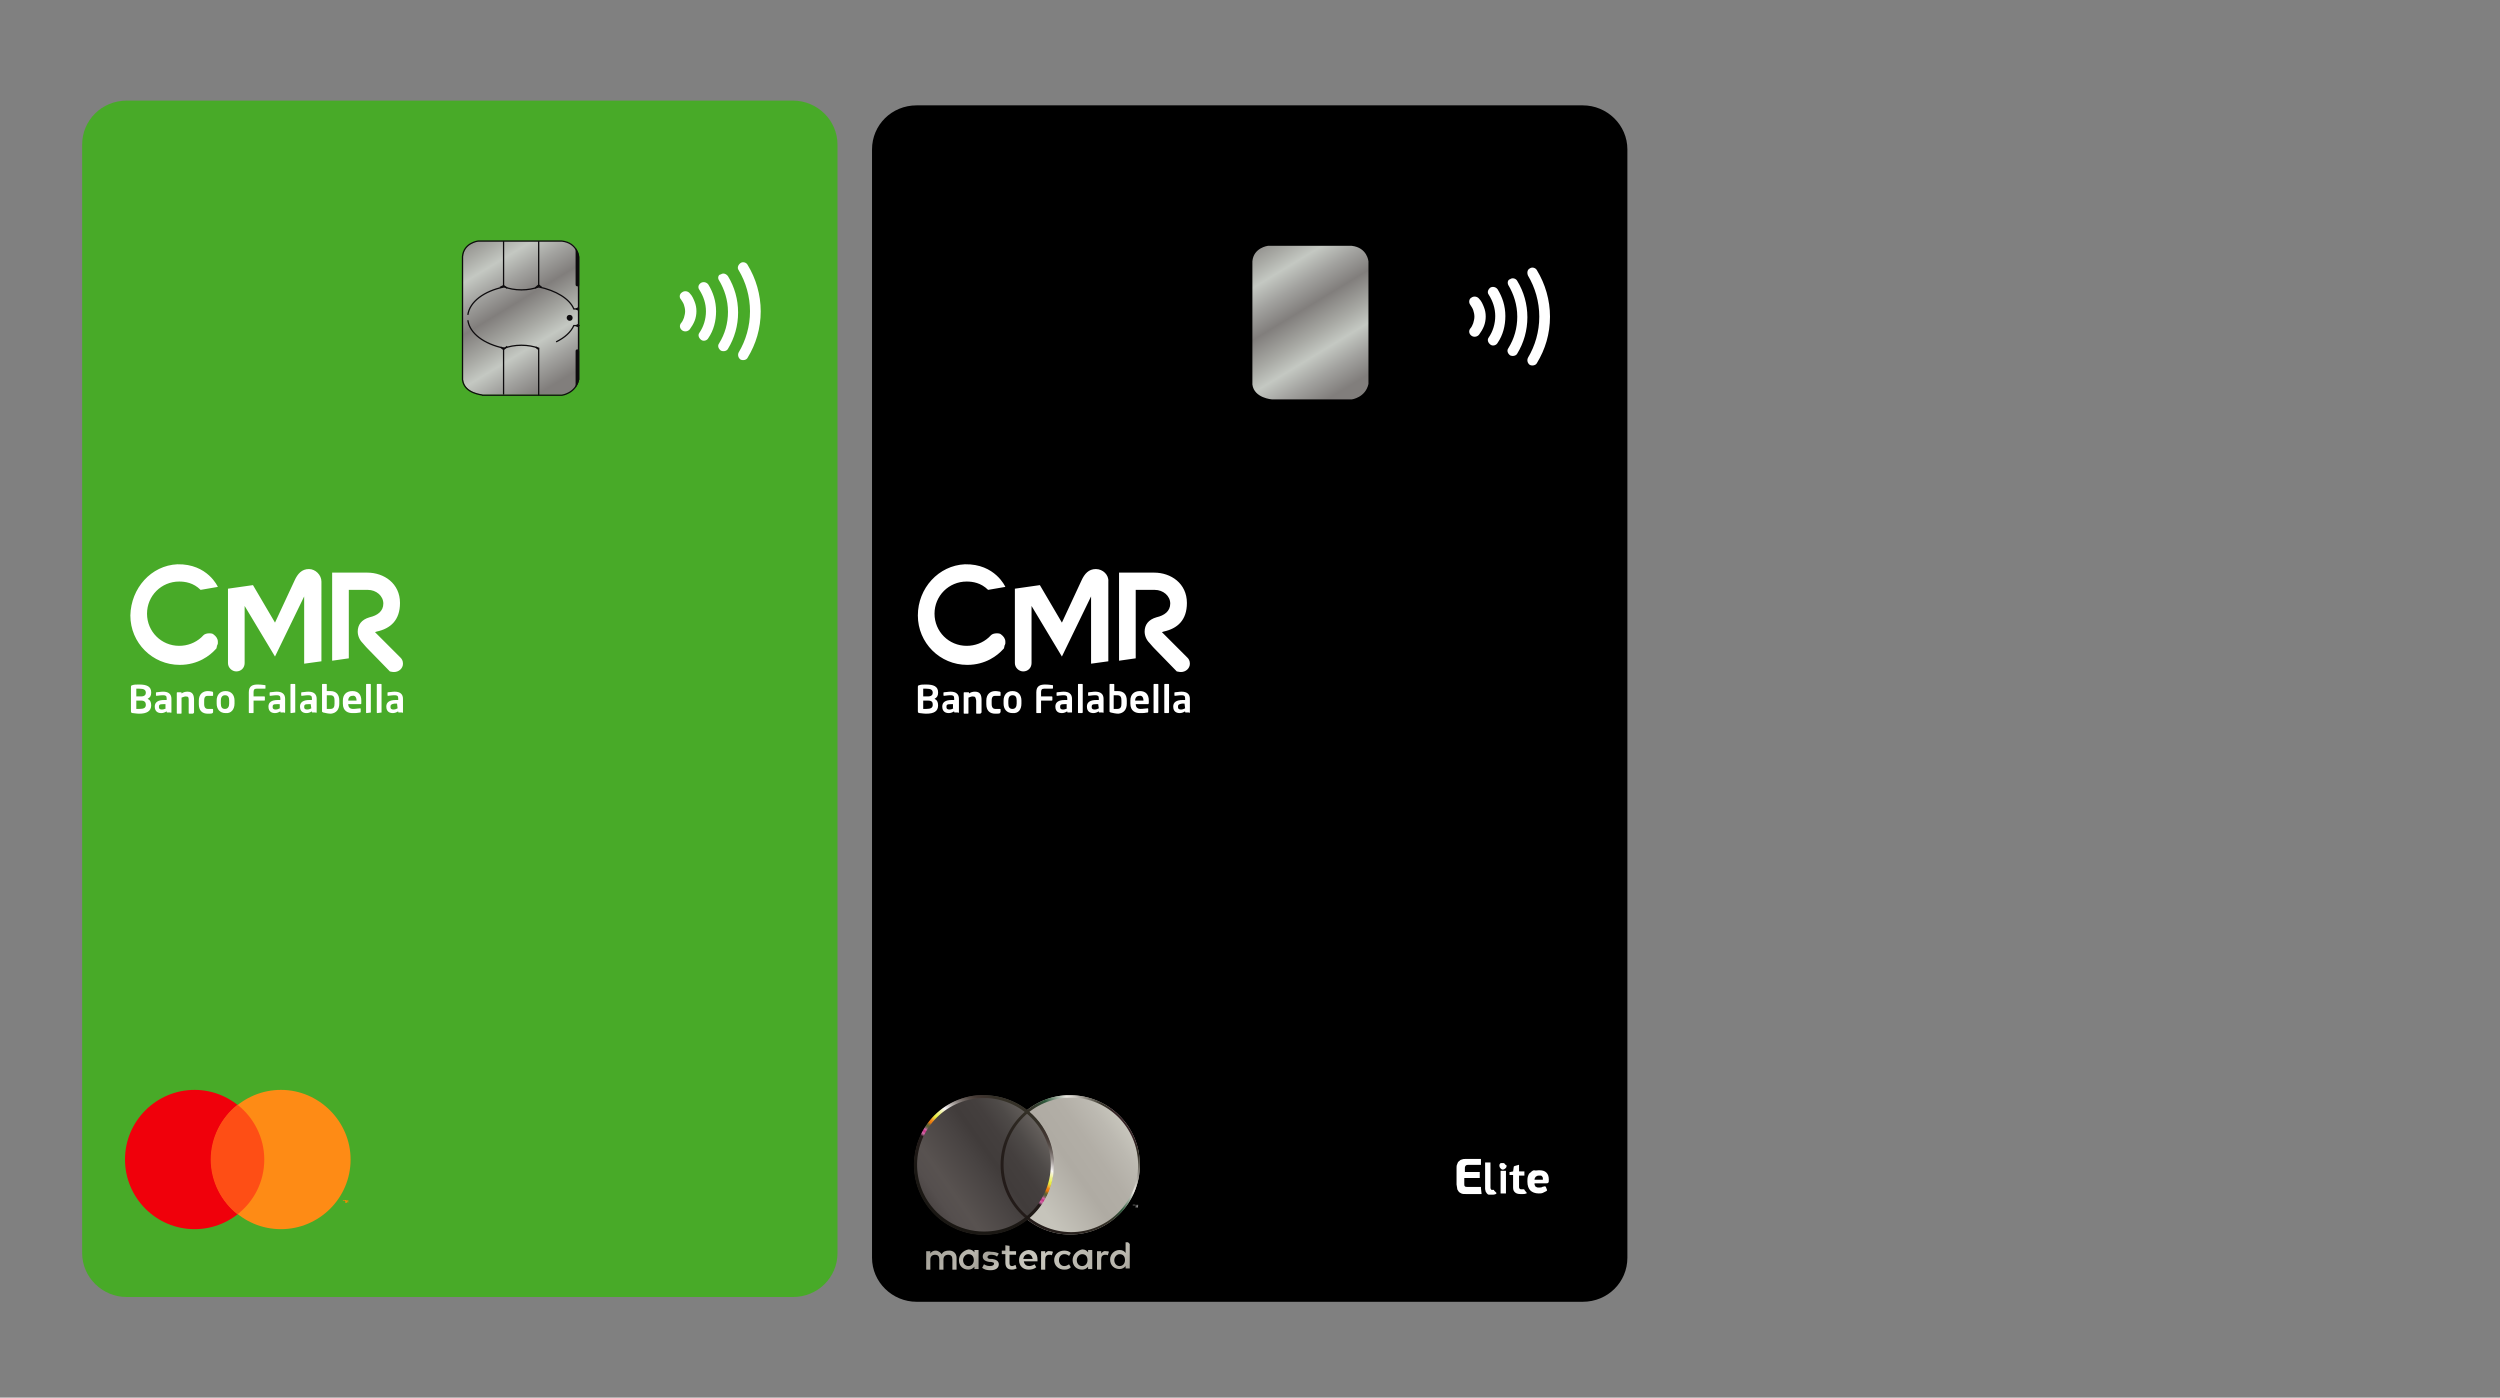 <?xml version="1.0" encoding="utf-8"?>
<!-- Generator: Adobe Illustrator 25.4.1, SVG Export Plug-In . SVG Version: 6.00 Build 0)  -->
<svg version="1.1" id="Capa_1" xmlns="http://www.w3.org/2000/svg" xmlns:xlink="http://www.w3.org/1999/xlink" x="0px" y="0px"
	 viewBox="0 0 420 234.8" style="enable-background:new 0 0 420 234.8;" xml:space="preserve">
<rect x="0" y="0" width="420" height="234.8" fill="#808080" stroke="none"/>
<style type="text/css">
	.st0{fill:#48AA28;}
	
		.st1{clip-path:url(#SVGID_00000018941301372391123130000013892345572233137816_);fill:url(#SVGID_00000096018842674433819820000007324594075555389598_);}
	.st2{fill:none;stroke:#0D0B0D;stroke-width:0.216;stroke-miterlimit:3.864;}
	.st3{fill:#0D0B0D;}
	.st4{fill:none;stroke:#0D0B0D;stroke-width:0.216;stroke-linecap:round;stroke-miterlimit:3.864;}
	.st5{fill:none;stroke:#0D0B0D;stroke-width:0.241;stroke-miterlimit:3.864;}
	.st6{fill:#FF8900;}
	.st7{fill:#F0000B;}
	.st8{fill:#FE8B15;}
	.st9{fill:#FE4E15;}
	.st10{fill:#FFFFFF;}
	
		.st11{clip-path:url(#SVGID_00000056424241589362597030000017023162713978374824_);fill:url(#SVGID_00000183941370604348058440000000590907265923106201_);}
	
		.st12{clip-path:url(#SVGID_00000004522211342572050340000013269828181818377896_);fill:url(#SVGID_00000175284366344954054510000014913307657976188094_);}
	
		.st13{clip-path:url(#SVGID_00000012455048203951911190000016167201174034855102_);fill:url(#SVGID_00000008121483249910923120000011636604528050599813_);}
	.st14{clip-path:url(#SVGID_00000054226120922074063270000004766354275939286179_);}
	.st15{clip-path:url(#SVGID_00000014604410730752965450000006901536461486815633_);}
	.st16{fill:#999999;}
	
		.st17{clip-path:url(#SVGID_00000012453397116080779350000009070601364990624694_);fill:url(#SVGID_00000182491374317362496570000010360922781654203313_);}
	
		.st18{clip-path:url(#SVGID_00000139276268710916011780000010681775327164261270_);fill:url(#SVGID_00000098183540766026050970000003503459134877825212_);}
	
		.st19{clip-path:url(#SVGID_00000145746716652627141680000004758719171221493386_);fill:url(#SVGID_00000165957545609049057630000001912553639555356862_);}
</style>
<g>
	<path class="st0" d="M21.3,217.9c-4.1,0-7.5-3.3-7.5-7.4V24.3c0-4.1,3.3-7.4,7.5-7.4h111.9c4.1,0,7.5,3.3,7.5,7.4v186.2
		c0,4.1-3.3,7.4-7.5,7.4H21.3z"/>
	<g>
		<g>
			<defs>
				<path id="SVGID_1_" d="M77.8,43.1v20.7c0.3,2.3,3.3,2.5,3.3,2.5h13.4c0,0,2.3-0.3,2.8-2.6V43.1c0,0-0.2-2.3-2.8-2.6H80.4
					C80.4,40.5,77.9,40.8,77.8,43.1"/>
			</defs>
			<clipPath id="SVGID_00000163072370029226339600000001306549551986051251_">
				<use xlink:href="#SVGID_1_"  style="overflow:visible;"/>
			</clipPath>
			
				<linearGradient id="SVGID_00000096757770069520627270000018307142416616400541_" gradientUnits="userSpaceOnUse" x1="-1287.526" y1="-1819.306" x2="-1287.201" y2="-1819.306" gradientTransform="matrix(-47.442 -78.956 -78.956 47.442 -204632.406 -15281.033)">
				<stop  offset="0" style="stop-color:#817E7C"/>
				<stop  offset="0.128" style="stop-color:#A2A29F"/>
				<stop  offset="0.247" style="stop-color:#C4C8C2"/>
				<stop  offset="0.349" style="stop-color:#A8A9A4"/>
				<stop  offset="0.5" style="stop-color:#817E7C"/>
				<stop  offset="0.63" style="stop-color:#A2A29F"/>
				<stop  offset="0.75" style="stop-color:#C4C8C2"/>
				<stop  offset="0.851" style="stop-color:#A8A9A4"/>
				<stop  offset="1" style="stop-color:#817E7C"/>
			</linearGradient>
			
				<polygon style="clip-path:url(#SVGID_00000163072370029226339600000001306549551986051251_);fill:url(#SVGID_00000096757770069520627270000018307142416616400541_);" points="
				108.7,59.5 92.1,31.9 66.3,47.4 82.9,75 			"/>
		</g>
	</g>
	<path class="st2" d="M77.7,63.8V43.1c0.2-2.3,2.6-2.6,2.6-2.6h14.1c2.6,0.3,2.8,2.6,2.8,2.6v20.7c-0.5,2.3-2.8,2.6-2.8,2.6H81.1
		C81.1,66.3,78,66.2,77.7,63.8z"/>
	<path class="st3" d="M97.3,47.9V43c0-0.1-0.1-0.7-0.6-1.4v6.2c0,0.2,0.1,0.3,0.3,0.3C97.2,48.2,97.3,48.1,97.3,47.9"/>
	<path class="st3" d="M97.3,63.8V59c0-0.2-0.1-0.3-0.3-0.3c-0.2,0-0.3,0.1-0.3,0.3v6.1C97,64.7,97.2,64.3,97.3,63.8"/>
	<line class="st2" x1="84.6" y1="48.2" x2="84.6" y2="40.5"/>
	<line class="st2" x1="90.5" y1="40.5" x2="90.5" y2="48.2"/>
	<line class="st2" x1="84.6" y1="66.3" x2="84.6" y2="58.4"/>
	<path class="st3" d="M95.7,53.9c0.3,0,0.5-0.2,0.5-0.5s-0.2-0.5-0.5-0.5s-0.5,0.2-0.5,0.5C95.2,53.6,95.4,53.9,95.7,53.9"/>
	<path class="st2" d="M78.6,52.9c0.3-2.2,2.7-4,6.1-4.7c0.8,0.3,1.8,0.5,2.9,0.5s2.1-0.2,2.9-0.5c2.9,0.6,5.2,2,5.9,3.7h0.9"/>
	<path class="st4" d="M93.5,57.4c1.4-0.7,2.4-1.6,2.9-2.7h0.9"/>
	<path class="st2" d="M78.6,53.8c0.3,2.2,2.7,4,6.1,4.7c0.8-0.3,1.8-0.5,2.9-0.5s2.1,0.2,2.9,0.5v7.9"/>
	<line class="st5" x1="90.5" y1="58.7" x2="90" y2="58.3"/>
	<line class="st5" x1="85.2" y1="48.4" x2="84.6" y2="48"/>
	<line class="st5" x1="85.2" y1="58.2" x2="84.6" y2="58.7"/>
	<line class="st5" x1="84" y1="48.3" x2="84.6" y2="48"/>
	<line class="st5" x1="84.1" y1="58.3" x2="84.6" y2="58.7"/>
	<line class="st5" x1="91" y1="48.3" x2="90.5" y2="47.9"/>
	<line class="st5" x1="89.9" y1="48.4" x2="90.5" y2="47.9"/>
	<line class="st2" x1="97.2" y1="43.1" x2="97.2" y2="63.8"/>
	<line class="st2" x1="96.8" y1="51.9" x2="97.2" y2="52.1"/>
	<line class="st2" x1="96.8" y1="54.7" x2="97.2" y2="54.9"/>
	<line class="st2" x1="96.8" y1="51.9" x2="97.2" y2="51.7"/>
	<line class="st2" x1="96.8" y1="54.7" x2="97.2" y2="54.5"/>
	<path class="st6" d="M57.8,202.1v-0.4H58v-0.1h-0.4v0.1h0.2V202.1L57.8,202.1z M58.5,202.1v-0.5h-0.1l-0.1,0.3l-0.1-0.3H58v0.5h0.1
		v-0.3l0.1,0.3h0.1l0.1-0.3L58.5,202.1L58.5,202.1z"/>
	<path class="st7" d="M44.4,194.8c0,6.5-5.3,11.7-11.7,11.7c-6.5,0-11.7-5.3-11.7-11.7c0-6.5,5.3-11.7,11.7-11.7
		S44.4,188.4,44.4,194.8"/>
	<path class="st8" d="M58.9,194.8c0,6.5-5.3,11.7-11.7,11.7c-6.5,0-11.7-5.3-11.7-11.7c0-6.5,5.3-11.7,11.7-11.7
		S58.9,188.4,58.9,194.8"/>
	<path class="st9" d="M44.4,194.8c0-3.7-1.8-7.1-4.5-9.2c-2.7,2.1-4.5,5.5-4.5,9.2s1.8,7.1,4.5,9.2
		C42.6,201.9,44.4,198.6,44.4,194.8"/>
	<path class="st10" d="M114.4,50.3c0.2,0.3,0.4,0.6,0.5,0.9c0.1,0.3,0.2,0.7,0.2,1.1c0,0.4-0.1,0.7-0.2,1.1
		c-0.1,0.3-0.3,0.7-0.5,0.9c-0.3,0.4-0.2,0.9,0.2,1.2c0.4,0.3,1,0.2,1.3-0.2s0.6-0.9,0.8-1.4c0.2-0.5,0.3-1.1,0.3-1.6
		c0-0.6-0.1-1.1-0.3-1.6c-0.2-0.5-0.4-1-0.8-1.4c-0.3-0.4-0.9-0.5-1.3-0.2C114.1,49.4,114.1,50,114.4,50.3"/>
	<path class="st10" d="M117.5,48.7c0.7,1.1,1.1,2.3,1.1,3.6s-0.4,2.6-1.1,3.6c-0.3,0.4-0.1,0.9,0.3,1.2s1,0.1,1.2-0.3
		c0.9-1.3,1.3-2.9,1.3-4.5c0-1.7-0.5-3.2-1.3-4.5c-0.3-0.4-0.8-0.5-1.2-0.3C117.3,47.8,117.2,48.3,117.5,48.7"/>
	<path class="st10" d="M120.8,47.1c0.9,1.5,1.5,3.3,1.5,5.3c0,1.9-0.5,3.7-1.5,5.3c-0.3,0.4-0.1,0.9,0.3,1.2c0.4,0.2,1,0.1,1.2-0.3
		c1.1-1.8,1.7-3.9,1.7-6.1c0-2.2-0.6-4.3-1.7-6.1c-0.3-0.4-0.8-0.6-1.2-0.3C120.7,46.1,120.5,46.7,120.8,47.1"/>
	<path class="st10" d="M124.1,45.4c1.2,2,1.9,4.4,1.9,6.9s-0.7,4.9-1.9,6.9c-0.2,0.4-0.1,0.9,0.3,1.2c0.4,0.2,1,0.1,1.2-0.3
		c1.4-2.3,2.2-4.9,2.2-7.8c0-2.8-0.8-5.5-2.2-7.8c-0.2-0.4-0.8-0.6-1.2-0.3C124,44.5,123.8,45,124.1,45.4"/>
	<path class="st10" d="M66.2,112.9c0.8,0,1.5-0.6,1.5-1.4c0-0.5-0.2-0.8-0.4-1l0.1-0.1l-0.1,0.1l-4.3-4.3l0.3-0.1
		c2.3-0.5,3.9-1.9,3.9-4.8c0-3.3-2.7-5.1-5.5-5.1h-5.9V111l2.8-0.4V99.1h3.2c1.4,0,2.6,1,2.6,2.3s-1,2-2.3,2.3c-1.4,0.4-2,1.3-2,2.4
		c0,0.7,0.3,1.4,0.8,1.9c0.5,0.6,0.8,0.9,0.8,0.9l3.8,3.9C65.6,112.8,65.8,112.9,66.2,112.9 M37.9,111.4L37.9,111.4 M51.9,95.6
		c-1.2,0-1.9,0.8-2.4,1.9l-3.3,7.1l-3.7-6.3l-4.2,0.6v12.5c0,0.8,0.7,1.4,1.4,1.4c0.8,0,1.4-0.6,1.4-1.4v-9.6l5.1,8.5l4.9-10.1v11.3
		l2.9-0.4V97.7C54,96.6,53,95.6,51.9,95.6 M21.9,103.4c0,4.6,3.7,8.3,8.3,8.3c3.1,0,5.1-1.6,6-2.6l0.1-0.1c0,0,0.1-0.1,0.1-0.2v-0.1
		l0,0l0,0h0.1l-0.1-0.1c0.1-0.2,0.2-0.4,0.2-0.5v-0.2v-0.1c0-0.5-0.3-0.9-0.7-1.2c-0.2-0.2-0.5-0.2-0.8-0.2s-0.7,0.1-0.9,0.3l0,0
		l-0.1,0.1c-0.1,0.1-0.3,0.3-0.3,0.3c-1,0.9-2.3,1.4-3.7,1.4c-3,0-5.4-2.4-5.4-5.4s2.4-5.4,5.4-5.4c1,0,2.4,0.2,3.6,1.4l2.9-0.5
		c0,0-1.7-3.9-6.8-3.8C25.4,95,22,98.8,21.9,103.4 M36.6,108.7L36.6,108.7L36.6,108.7z"/>
	<path class="st10" d="M32.6,119.7v-2.1c0-0.8-0.2-1.4-1.1-1.4c-0.4,0-0.7,0.1-1,0.3v-0.1c0-0.1-0.1-0.1-0.1-0.1h-0.6
		c-0.1,0-0.1,0.1-0.1,0.1v3.4c0,0.1,0.1,0.1,0.1,0.1h0.6c0.1,0,0.1-0.1,0.1-0.1v-2.6c0.3-0.1,0.5-0.2,0.7-0.2c0.5,0,0.5,0.2,0.5,0.7
		v2.1c0,0.1,0.1,0.1,0.1,0.1h0.6C32.6,119.8,32.6,119.7,32.6,119.7 M27.9,119c-0.2,0.1-0.4,0.2-0.7,0.2c-0.3,0-0.5-0.1-0.5-0.4l0,0
		c0-0.4,0.1-0.5,0.7-0.5h0.4v0.7H27.9z M28.8,119.7v-2.3c0-0.8-0.5-1.2-1.4-1.2c-0.4,0-0.8,0.1-1.1,0.1c-0.1,0-0.1,0.1-0.1,0.1v0.4
		c0,0.1,0.1,0.1,0.1,0.1l0,0c0.2,0,0.6-0.1,1.1-0.1c0.4,0,0.6,0.1,0.6,0.5v0.3h-0.4c-1.1,0-1.6,0.4-1.6,1.1l0,0
		c0,0.9,0.6,1.1,1.1,1.1c0.3,0,0.6-0.1,0.9-0.3v0.1c0,0.1,0.1,0.1,0.1,0.1h0.5C28.7,119.8,28.8,119.7,28.8,119.7 M24.5,118.4
		c0,0.5-0.3,0.7-1.1,0.7c-0.1,0-0.4,0-0.5,0v-1.4h0.8C24.3,117.7,24.5,118,24.5,118.4L24.5,118.4z M24.5,116.4
		c0,0.3-0.2,0.6-0.8,0.6h-0.8v-1.3c0.1,0,0.3,0,0.5,0C24.2,115.7,24.5,115.9,24.5,116.4L24.5,116.4z M25.4,118.5L25.4,118.5
		c0-0.6-0.2-0.9-0.6-1.1c0.4-0.2,0.6-0.5,0.6-1v-0.1c0-1-0.8-1.3-2-1.3c-0.5,0-0.9,0-1.1,0.1c-0.2,0-0.3,0.1-0.3,0.3v4.1
		c0,0.2,0.1,0.3,0.3,0.3c0.2,0,0.6,0.1,1.1,0.1C24.6,119.9,25.4,119.5,25.4,118.5"/>
	<path class="st10" d="M35.8,119.6v-0.4c0-0.1-0.1-0.1-0.1-0.1l0,0c-0.3,0-0.4,0-0.8,0c-0.3,0-0.6-0.2-0.6-0.8v-0.6
		c0-0.7,0.3-0.8,0.6-0.8c0.4,0,0.6,0,0.8,0l0,0c0.1,0,0.1,0,0.1-0.1v-0.4c0-0.1,0-0.1-0.1-0.2c-0.1,0-0.4-0.1-0.8-0.1
		c-0.8,0-1.5,0.5-1.5,1.6v0.6c0,1.1,0.6,1.6,1.5,1.6c0.4,0,0.7,0,0.8-0.1S35.8,119.7,35.8,119.6"/>
	<path class="st10" d="M38.5,118.2c0,0.5-0.2,0.9-0.7,0.9s-0.7-0.3-0.7-0.9v-0.5c0-0.5,0.2-0.9,0.7-0.9s0.7,0.3,0.7,0.9 M39.4,118.2
		v-0.5c0-0.9-0.5-1.6-1.5-1.6s-1.5,0.7-1.5,1.6v0.5c0,0.9,0.5,1.6,1.5,1.6C38.8,119.9,39.4,119.2,39.4,118.2"/>
	<path class="st10" d="M44.6,115.6v-0.4c0-0.1,0-0.1-0.1-0.1c-0.2,0-0.5-0.1-1.2-0.1c-0.8,0-1.5,0.2-1.5,1.3v3.4
		c0,0.1,0.1,0.1,0.1,0.1h0.6c0.1,0,0.1-0.1,0.1-0.1v-2h1.8c0.1,0,0.1-0.1,0.1-0.1v-0.5c0-0.1-0.1-0.1-0.1-0.1h-1.8v-0.7
		c0-0.4,0.1-0.6,0.5-0.6h1.3C44.6,115.7,44.6,115.7,44.6,115.6"/>
	<path class="st10" d="M66.8,119c-0.2,0.1-0.4,0.2-0.7,0.2c-0.3,0-0.5-0.1-0.5-0.4l0,0c0-0.4,0.1-0.5,0.7-0.6h0.4 M67.7,119.7v-2.3
		c0-0.8-0.5-1.2-1.4-1.2c-0.4,0-0.8,0.1-1.1,0.1c-0.1,0-0.1,0.1-0.1,0.1v0.4c0,0.1,0.1,0.1,0.1,0.1l0,0c0.2,0,0.6-0.1,1.1-0.1
		c0.4,0,0.6,0.1,0.6,0.5v0.3h-0.4c-1.1,0-1.6,0.4-1.6,1.1l0,0c0,0.9,0.6,1.1,1.1,1.1c0.3,0,0.6-0.1,0.9-0.3v0.1
		c0,0.1,0.1,0.1,0.1,0.1h0.5C67.6,119.8,67.7,119.7,67.7,119.7 M64.1,119.7V115c0-0.1-0.1-0.1-0.1-0.1h-0.6c-0.1,0-0.1,0.1-0.1,0.1
		v4.7c0,0.1,0.1,0.1,0.1,0.1L64.1,119.7C64,119.8,64.1,119.7,64.1,119.7 M62.3,119.7V115c0-0.1-0.1-0.1-0.1-0.1h-0.6
		c-0.1,0-0.1,0.1-0.1,0.1v4.7c0,0.1,0.1,0.1,0.1,0.1L62.3,119.7C62.3,119.8,62.3,119.7,62.3,119.7 M59.9,117.7h-1.4l0,0
		c0-0.5,0.3-0.8,0.7-0.8C59.6,116.8,59.9,117.1,59.9,117.7L59.9,117.7z M60.7,118.1v-0.4c0-1-0.5-1.6-1.5-1.6s-1.6,0.6-1.6,1.6v0.5
		c0,1.3,0.9,1.6,1.6,1.6c0.6,0,0.8,0,1.3-0.1c0.1,0,0.1-0.1,0.1-0.2v-0.4c0-0.1-0.1-0.1-0.1-0.1l0,0c-0.3,0-0.7,0.1-1.2,0.1
		c-0.6,0-0.8-0.4-0.8-0.8l0,0h2.1C60.7,118.3,60.7,118.2,60.7,118.1 M56.2,118.2c0,0.5-0.1,0.9-0.7,0.9c-0.2,0-0.5,0-0.6,0v-2.3
		c0.2,0,0.5,0,0.6,0c0.6,0,0.7,0.4,0.7,0.9V118.2z M57,118.2v-0.5c0-1-0.5-1.6-1.5-1.6c-0.2,0-0.4,0-0.6,0V115
		c0-0.1-0.1-0.1-0.1-0.1h-0.6c-0.1,0-0.1,0.1-0.1,0.1v4.5c0,0.1,0,0.1,0.2,0.2c0.4,0.1,0.9,0.2,1.3,0.2
		C56.5,119.8,57,119.2,57,118.2 M52.3,119c-0.2,0.1-0.4,0.2-0.7,0.2s-0.5-0.1-0.5-0.4l0,0c0-0.4,0.1-0.5,0.7-0.5h0.4L52.3,119z
		 M53.2,119.7v-2.3c0-0.8-0.5-1.2-1.4-1.2c-0.4,0-0.8,0.1-1.1,0.1c-0.1,0-0.1,0.1-0.1,0.1v0.4c0,0.1,0.1,0.1,0.1,0.1l0,0
		c0.2,0,0.6-0.1,1.1-0.1c0.4,0,0.6,0.1,0.6,0.5v0.3H52c-1.1,0-1.6,0.4-1.6,1.1l0,0c0,0.9,0.6,1.1,1.1,1.1c0.3,0,0.6-0.1,0.9-0.3v0.1
		c0,0.1,0.1,0.1,0.1,0.1H53C53.1,119.8,53.2,119.7,53.2,119.7 M49.6,119.7V115c0-0.1-0.1-0.1-0.1-0.1h-0.6c-0.1,0-0.1,0.1-0.1,0.1
		v4.7c0,0.1,0.1,0.1,0.1,0.1L49.6,119.7C49.5,119.8,49.6,119.7,49.6,119.7 M47,119c-0.2,0.1-0.4,0.2-0.7,0.2s-0.5-0.1-0.5-0.4l0,0
		c0-0.4,0.1-0.5,0.7-0.5H47V119z M47.9,119.7v-2.3c0-0.8-0.5-1.2-1.4-1.2c-0.4,0-0.8,0.1-1.1,0.1c-0.1,0-0.1,0.1-0.1,0.1v0.4
		c0,0.1,0.1,0.1,0.1,0.1l0,0c0.2,0,0.6-0.1,1.1-0.1c0.4,0,0.6,0.1,0.6,0.5v0.3h-0.4c-1.1,0-1.6,0.4-1.6,1.1l0,0
		c0,0.9,0.6,1.1,1.1,1.1c0.3,0,0.6-0.1,0.9-0.3v0.1c0,0.1,0.1,0.1,0.1,0.1h0.5C47.8,119.8,47.9,119.7,47.9,119.7"/>
	<path d="M154,218.7c-4.1,0-7.5-3.3-7.5-7.4V25.1c0-4.1,3.3-7.4,7.5-7.4h111.9c4.1,0,7.5,3.3,7.5,7.4v186.2c0,4.1-3.3,7.4-7.5,7.4
		H154z"/>
	<g>
		<g>
			<defs>
				<path id="SVGID_00000000933121808076364600000004658798071451790743_" d="M210.4,43.9v20.7c0.3,2.3,3.3,2.5,3.3,2.5h13.4
					c0,0,2.3-0.3,2.8-2.6V43.9c0,0-0.2-2.3-2.8-2.6H213C213,41.3,210.6,41.6,210.4,43.9"/>
			</defs>
			<clipPath id="SVGID_00000112596832446823586490000016541617860741995450_">
				<use xlink:href="#SVGID_00000000933121808076364600000004658798071451790743_"  style="overflow:visible;"/>
			</clipPath>
			
				<linearGradient id="SVGID_00000140702820659043080750000016716616215961361032_" gradientUnits="userSpaceOnUse" x1="-1285.972" y1="-1816.755" x2="-1285.647" y2="-1816.755" gradientTransform="matrix(-47.442 -78.956 -78.956 47.442 -204224.656 -15278.484)">
				<stop  offset="0" style="stop-color:#817E7C"/>
				<stop  offset="0.128" style="stop-color:#A2A29F"/>
				<stop  offset="0.247" style="stop-color:#C4C8C2"/>
				<stop  offset="0.349" style="stop-color:#A8A9A4"/>
				<stop  offset="0.5" style="stop-color:#817E7C"/>
				<stop  offset="0.63" style="stop-color:#A2A29F"/>
				<stop  offset="0.75" style="stop-color:#C4C8C2"/>
				<stop  offset="0.851" style="stop-color:#A8A9A4"/>
				<stop  offset="1" style="stop-color:#817E7C"/>
			</linearGradient>
			
				<polygon style="clip-path:url(#SVGID_00000112596832446823586490000016541617860741995450_);fill:url(#SVGID_00000140702820659043080750000016716616215961361032_);" points="
				241.3,60.3 224.7,32.7 199,48.2 215.6,75.8 			"/>
		</g>
	</g>
	<g>
		<g>
			<defs>
				<path id="SVGID_00000097463927940105628220000003941286636201884032_" d="M168.1,195.7c0,6.5,5.3,11.7,11.7,11.7
					c6.5,0,11.7-5.3,11.7-11.7c0-6.5-5.3-11.7-11.7-11.7C173.4,183.9,168.1,189.2,168.1,195.7"/>
			</defs>
			<clipPath id="SVGID_00000165200985166829599230000016855636225199205521_">
				<use xlink:href="#SVGID_00000097463927940105628220000003941286636201884032_"  style="overflow:visible;"/>
			</clipPath>
			
				<linearGradient id="SVGID_00000029040647272970312900000007294972615782029233_" gradientUnits="userSpaceOnUse" x1="-1292.562" y1="-1835.142" x2="-1292.237" y2="-1835.142" gradientTransform="matrix(59.073 -41.363 41.363 59.073 152432.641 55144.785)">
				<stop  offset="0" style="stop-color:#C6C4BB"/>
				<stop  offset="0.181" style="stop-color:#C6C4BB"/>
				<stop  offset="0.522" style="stop-color:#AFABA3"/>
				<stop  offset="0.72" style="stop-color:#B2AEA6"/>
				<stop  offset="0.892" style="stop-color:#BCB9B1"/>
				<stop  offset="1" style="stop-color:#C6C4BB"/>
			</linearGradient>
			
				<polygon style="clip-path:url(#SVGID_00000165200985166829599230000016855636225199205521_);fill:url(#SVGID_00000029040647272970312900000007294972615782029233_);" points="
				157.1,191.7 183.9,172.9 202.6,199.7 175.8,218.4 			"/>
		</g>
	</g>
	<g>
		<g>
			<defs>
				<path id="SVGID_00000012470138581698390110000000810314560990742659_" d="M153.6,195.7c0,6.5,5.3,11.7,11.7,11.7
					c6.5,0,11.7-5.3,11.7-11.7c0-6.5-5.3-11.7-11.7-11.7C158.9,183.9,153.6,189.2,153.6,195.7"/>
			</defs>
			<clipPath id="SVGID_00000023999229088307578010000007650106355586351243_">
				<use xlink:href="#SVGID_00000012470138581698390110000000810314560990742659_"  style="overflow:visible;"/>
			</clipPath>
			
				<linearGradient id="SVGID_00000114777157021031293850000015487493059825420161_" gradientUnits="userSpaceOnUse" x1="-1292.22" y1="-1834.904" x2="-1291.895" y2="-1834.904" gradientTransform="matrix(59.073 -41.363 41.363 59.073 152388.094 55144.816)">
				<stop  offset="0" style="stop-color:#413C3B"/>
				<stop  offset="4.933861e-02" style="stop-color:#4D4746"/>
				<stop  offset="0.12" style="stop-color:#554F4E"/>
				<stop  offset="0.23" style="stop-color:#585250"/>
				<stop  offset="0.488" style="stop-color:#484342"/>
				<stop  offset="0.589" style="stop-color:#413C3B"/>
				<stop  offset="0.735" style="stop-color:#443F3E"/>
				<stop  offset="0.86" style="stop-color:#4E4A48"/>
				<stop  offset="0.976" style="stop-color:#605B58"/>
				<stop  offset="1" style="stop-color:#64605C"/>
			</linearGradient>
			
				<polygon style="clip-path:url(#SVGID_00000023999229088307578010000007650106355586351243_);fill:url(#SVGID_00000114777157021031293850000015487493059825420161_);" points="
				142.6,191.7 169.4,172.9 188.1,199.7 161.3,218.4 			"/>
		</g>
	</g>
	<g>
		<g>
			<defs>
				<path id="SVGID_00000092431493017733922400000000732870904502111151_" d="M179.6,183.9c-2.6,0.1-5.1,1-7,2.5
					c-1.9-1.5-4.4-2.5-7-2.5h-0.5c-6.4,0.1-11.5,5.3-11.5,11.7s5.1,11.6,11.5,11.7h0.5c2.6-0.1,5.1-1,7-2.5c1.9,1.5,4.4,2.5,7,2.5
					h0.5c6.3-0.1,11.4-5.3,11.5-11.6v-0.2c-0.1-6.3-5.2-11.5-11.5-11.6L179.6,183.9L179.6,183.9z"/>
			</defs>
			<clipPath id="SVGID_00000080177458699336151650000006102681862788562066_">
				<use xlink:href="#SVGID_00000092431493017733922400000000732870904502111151_"  style="overflow:visible;"/>
			</clipPath>
			<g style="clip-path:url(#SVGID_00000080177458699336151650000006102681862788562066_);">
				<g>
					<defs>
						<rect id="SVGID_00000054247092292893685200000017762825029519917444_" x="153.6" y="183.9" width="38" height="23.5"/>
					</defs>
					<clipPath id="SVGID_00000093165298856720953100000006454366875553044369_">
						<use xlink:href="#SVGID_00000054247092292893685200000017762825029519917444_"  style="overflow:visible;"/>
					</clipPath>
					<g style="clip-path:url(#SVGID_00000093165298856720953100000006454366875553044369_);">
					</g>
				</g>
			</g>
		</g>
	</g>
	<path class="st16" d="M190.5,202.9v-0.4h0.2v-0.1h-0.4v0.1h0.2V202.9L190.5,202.9z M191.2,202.9v-0.5h-0.1l-0.1,0.3l-0.1-0.3h-0.1
		v0.5h0.1v-0.3l0.1,0.3h0.1l0.1-0.3V202.9L191.2,202.9z"/>
	<g>
		<g>
			<defs>
				<path id="SVGID_00000083770765406026495820000004852209996103397536_" d="M168.6,195.7c0-6.2,5-11.3,11.3-11.3
					c6.2,0,11.3,5,11.3,11.3c0,6.2-5,11.3-11.3,11.3C173.6,206.9,168.6,201.9,168.6,195.7 M168.1,195.7c0,6.5,5.3,11.7,11.7,11.7
					c6.5,0,11.7-5.3,11.7-11.7c0-6.5-5.3-11.7-11.7-11.7C173.4,183.9,168.1,189.2,168.1,195.7"/>
			</defs>
			<clipPath id="SVGID_00000093887936081323222640000005393310024676155320_">
				<use xlink:href="#SVGID_00000083770765406026495820000004852209996103397536_"  style="overflow:visible;"/>
			</clipPath>
			
				<linearGradient id="SVGID_00000178925996102264370250000016981937474759334810_" gradientUnits="userSpaceOnUse" x1="-1292.562" y1="-1835.142" x2="-1292.237" y2="-1835.142" gradientTransform="matrix(59.073 -41.363 41.363 59.073 152432.641 55144.785)">
				<stop  offset="0" style="stop-color:#221A18"/>
				<stop  offset="0.216" style="stop-color:#251E1B"/>
				<stop  offset="0.422" style="stop-color:#2E2922"/>
				<stop  offset="0.503" style="stop-color:#343027"/>
				<stop  offset="0.544" style="stop-color:#333529"/>
				<stop  offset="0.591" style="stop-color:#314230"/>
				<stop  offset="0.639" style="stop-color:#2D593B"/>
				<stop  offset="0.642" style="stop-color:#2D5A3C"/>
				<stop  offset="0.72" style="stop-color:#96A898"/>
				<stop  offset="0.784" style="stop-color:#E9E6E0"/>
				<stop  offset="0.804" style="stop-color:#E0DDD7"/>
				<stop  offset="0.836" style="stop-color:#C7C4BD"/>
				<stop  offset="0.876" style="stop-color:#9F9B94"/>
				<stop  offset="0.924" style="stop-color:#67645B"/>
				<stop  offset="0.963" style="stop-color:#343027"/>
				<stop  offset="0.979" style="stop-color:#343027"/>
				<stop  offset="0.998" style="stop-color:#332124"/>
				<stop  offset="1" style="stop-color:#332124"/>
			</linearGradient>
			
				<polygon style="clip-path:url(#SVGID_00000093887936081323222640000005393310024676155320_);fill:url(#SVGID_00000178925996102264370250000016981937474759334810_);" points="
				157.1,191.7 183.9,172.9 202.6,199.7 175.8,218.4 			"/>
		</g>
	</g>
	<g>
		<g>
			<defs>
				<path id="SVGID_00000152254105014836333780000008377898633276205722_" d="M155.1,200.4c-2.6-5.7-0.1-12.3,5.5-14.9
					c5.7-2.6,12.3-0.1,14.9,5.5c2.6,5.7,0.1,12.3-5.5,14.9c-1.5,0.7-3.1,1-4.7,1l0,0l0,0l0,0C161.1,206.9,157,204.5,155.1,200.4
					 M160.4,185c-5.9,2.7-8.5,9.7-5.8,15.6c2.7,5.9,9.7,8.5,15.6,5.8c5.9-2.7,8.5-9.7,5.8-15.6c-2-4.3-6.2-6.8-10.7-6.8
					C163.7,183.9,162,184.3,160.4,185"/>
			</defs>
			<clipPath id="SVGID_00000075145085974734939980000000453651290520651938_">
				<use xlink:href="#SVGID_00000152254105014836333780000008377898633276205722_"  style="overflow:visible;"/>
			</clipPath>
			
				<linearGradient id="SVGID_00000182530274795875912120000002913609488860945803_" gradientUnits="userSpaceOnUse" x1="-1317.066" y1="-1798.529" x2="-1316.741" y2="-1798.529" gradientTransform="matrix(-36.401 62.253 -62.253 -36.401 -159735.297 16708.438)">
				<stop  offset="0" style="stop-color:#343027"/>
				<stop  offset="6.956560e-02" style="stop-color:#343027"/>
				<stop  offset="8.262879e-02" style="stop-color:#39322B"/>
				<stop  offset="0.11" style="stop-color:#3F342F"/>
				<stop  offset="0.133" style="stop-color:#443934"/>
				<stop  offset="0.163" style="stop-color:#534944"/>
				<stop  offset="0.196" style="stop-color:#6B625E"/>
				<stop  offset="0.232" style="stop-color:#8D8582"/>
				<stop  offset="0.27" style="stop-color:#B9B3B0"/>
				<stop  offset="0.308" style="stop-color:#EDE9E8"/>
				<stop  offset="0.318" style="stop-color:#FBF8F7"/>
				<stop  offset="0.33" style="stop-color:#F8F7DA"/>
				<stop  offset="0.378" style="stop-color:#EDF16B"/>
				<stop  offset="0.4" style="stop-color:#E9EF3F"/>
				<stop  offset="0.425" style="stop-color:#EFB533"/>
				<stop  offset="0.426" style="stop-color:#EFB130"/>
				<stop  offset="0.433" style="stop-color:#EE9821"/>
				<stop  offset="0.441" style="stop-color:#ED8616"/>
				<stop  offset="0.448" style="stop-color:#EC7B0F"/>
				<stop  offset="0.457" style="stop-color:#EC780D"/>
				<stop  offset="0.459" style="stop-color:#E07610"/>
				<stop  offset="0.465" style="stop-color:#B06F1E"/>
				<stop  offset="0.472" style="stop-color:#8A6928"/>
				<stop  offset="0.478" style="stop-color:#6E6430"/>
				<stop  offset="0.483" style="stop-color:#5E6234"/>
				<stop  offset="0.487" style="stop-color:#586136"/>
				<stop  offset="0.491" style="stop-color:#5E613C"/>
				<stop  offset="0.498" style="stop-color:#6F624C"/>
				<stop  offset="0.505" style="stop-color:#8C6466"/>
				<stop  offset="0.512" style="stop-color:#B3668A"/>
				<stop  offset="0.517" style="stop-color:#D168A6"/>
				<stop  offset="0.531" style="stop-color:#C73284"/>
				<stop  offset="0.548" style="stop-color:#D168A6"/>
				<stop  offset="0.55" style="stop-color:#C7649E"/>
				<stop  offset="0.555" style="stop-color:#AD5889"/>
				<stop  offset="0.56" style="stop-color:#824566"/>
				<stop  offset="0.567" style="stop-color:#462A36"/>
				<stop  offset="0.571" style="stop-color:#221A18"/>
				<stop  offset="0.796" style="stop-color:#1A1713"/>
				<stop  offset="1" style="stop-color:#1A1713"/>
			</linearGradient>
			
				<polygon style="clip-path:url(#SVGID_00000075145085974734939980000000453651290520651938_);fill:url(#SVGID_00000182530274795875912120000002913609488860945803_);" points="
				190.1,189.5 171.9,220.7 140.6,202.4 158.8,171.2 			"/>
		</g>
	</g>
	<g>
		<g>
			<defs>
				<path id="SVGID_00000165193880699816492400000016106640723648434111_" d="M161.8,211.7c0-0.5,0.4-1,0.9-1c0.6,0,0.9,0.4,0.9,1
					s-0.4,1-0.9,1S161.8,212.3,161.8,211.7 M161.1,211.7c0,1,0.7,1.6,1.6,1.6c0.4,0,0.8-0.2,1-0.5v0.4h0.7v-1.6V210h-0.7v0.4
					c-0.2-0.3-0.5-0.5-1-0.5C161.8,210.1,161.1,210.8,161.1,211.7 M165.1,211.1c0,0.5,0.4,0.8,1.1,0.9h0.3c0.4,0.1,0.5,0.1,0.5,0.3
					s-0.2,0.4-0.7,0.4s-0.8-0.2-1-0.3L165,213c0.4,0.3,0.8,0.4,1.4,0.4c0.9,0,1.4-0.4,1.4-1c0-0.5-0.4-0.8-1.1-0.9h-0.3
					c-0.3,0-0.5-0.1-0.5-0.3s0.2-0.4,0.6-0.4c0.4,0,0.8,0.1,1,0.3l0.3-0.5c-0.3-0.2-0.8-0.3-1.3-0.3
					C165.6,210.1,165.1,210.5,165.1,211.1 M172.7,210.7c0.4,0,0.7,0.3,0.8,0.8h-1.6C172,211,172.3,210.7,172.7,210.7 M171.2,211.7
					c0,1,0.7,1.6,1.6,1.6c0.5,0,0.9-0.1,1.3-0.4l-0.3-0.5c-0.3,0.2-0.6,0.3-0.9,0.3c-0.4,0-0.8-0.2-0.9-0.8h2.3c0-0.1,0-0.2,0-0.3
					c0-1-0.6-1.6-1.5-1.6C171.8,210.1,171.2,210.8,171.2,211.7 M175.6,210.6v-0.4h-0.7v3.1h0.7v-1.7c0-0.5,0.2-0.8,0.7-0.8
					c0.1,0,0.3,0,0.4,0.1l0.2-0.6c-0.2-0.1-0.3-0.1-0.5-0.1C176,210.1,175.8,210.3,175.6,210.6 M177.1,211.7c0,0.9,0.7,1.6,1.7,1.6
					c0.5,0,0.8-0.1,1.1-0.4l-0.3-0.5c-0.3,0.2-0.5,0.3-0.8,0.3c-0.5,0-0.9-0.4-0.9-1s0.4-1,0.9-1c0.3,0,0.6,0.1,0.8,0.3l0.3-0.5
					c-0.3-0.3-0.7-0.4-1.1-0.4C177.8,210.1,177.1,210.8,177.1,211.7 M180.9,211.7c0-0.5,0.4-1,0.9-1c0.6,0,0.9,0.4,0.9,1
					s-0.4,1-0.9,1C181.3,212.7,180.9,212.3,180.9,211.7 M180.2,211.7c0,1,0.7,1.6,1.6,1.6c0.4,0,0.8-0.2,1-0.5v0.4h0.7v-1.6V210
					h-0.7v0.4c-0.2-0.3-0.5-0.5-1-0.5C180.9,210.1,180.2,210.8,180.2,211.7 M185,210.6v-0.4h-0.7v3.1h0.7v-1.7
					c0-0.5,0.2-0.8,0.7-0.8c0.1,0,0.3,0,0.4,0.1l0.2-0.6c-0.1-0.1-0.3-0.1-0.5-0.1C185.5,210.1,185.2,210.3,185,210.6 M158.2,210.7
					c-0.2-0.3-0.6-0.6-1-0.6c-0.3,0-0.7,0.1-0.9,0.5v-0.4h-0.7v3.1h0.7v-1.7c0-0.5,0.3-0.8,0.8-0.8s0.7,0.3,0.7,0.8v1.7h0.7v-1.7
					c0-0.5,0.3-0.8,0.8-0.8s0.7,0.3,0.7,0.8v1.7h0.7v-2c0-0.7-0.5-1.2-1.2-1.2l0,0C158.9,210.1,158.5,210.2,158.2,210.7
					 M168.9,209.2v0.9h-0.6v0.6h0.6v1.4c0,0.7,0.3,1.2,1.1,1.2c0.3,0,0.6-0.1,0.8-0.2l-0.2-0.6c-0.2,0.1-0.4,0.2-0.6,0.2
					c-0.3,0-0.4-0.2-0.4-0.5v-1.4h1.1v-0.6h-1.1v-0.9L168.9,209.2L168.9,209.2z M187.2,211.7c0-0.5,0.4-1,0.9-1c0.6,0,0.9,0.4,0.9,1
					s-0.4,1-0.9,1C187.6,212.7,187.2,212.3,187.2,211.7 M189.1,208.9v1.6c-0.2-0.3-0.5-0.5-1-0.5c-0.9,0-1.6,0.7-1.6,1.6
					c0,1,0.7,1.6,1.6,1.6c0.4,0,0.8-0.2,1-0.5v0.4h0.7v-1.6v-2.8h-0.7V208.9z"/>
			</defs>
			<clipPath id="SVGID_00000159467220734097242540000007888013972722270132_">
				<use xlink:href="#SVGID_00000165193880699816492400000016106640723648434111_"  style="overflow:visible;"/>
			</clipPath>
			
				<linearGradient id="SVGID_00000022544475532780033650000006711643243005136780_" gradientUnits="userSpaceOnUse" x1="-1283.233" y1="-1803.227" x2="-1282.908" y2="-1803.227" gradientTransform="matrix(-57.328 -57.328 57.328 -57.328 29992.453 -176719.453)">
				<stop  offset="0" style="stop-color:#A3A097"/>
				<stop  offset="9.409900e-04" style="stop-color:#A3A097"/>
				<stop  offset="0.102" style="stop-color:#BBB8AF"/>
				<stop  offset="0.243" style="stop-color:#B8B6AD"/>
				<stop  offset="0.43" style="stop-color:#C6C4BB"/>
				<stop  offset="0.61" style="stop-color:#C6C4BB"/>
				<stop  offset="0.707" style="stop-color:#A3A097"/>
				<stop  offset="0.798" style="stop-color:#BBB8AF"/>
				<stop  offset="1" style="stop-color:#A3A097"/>
			</linearGradient>
			
				<polygon style="clip-path:url(#SVGID_00000159467220734097242540000007888013972722270132_);fill:url(#SVGID_00000022544475532780033650000006711643243005136780_);" points="
				172.7,230.5 153.3,211.2 172.7,191.8 192,211.2 			"/>
		</g>
	</g>
	<path class="st10" d="M247,51.2c0.2,0.3,0.4,0.6,0.5,0.9c0.1,0.3,0.2,0.7,0.2,1.1c0,0.4-0.1,0.7-0.2,1.1c-0.1,0.3-0.3,0.7-0.5,0.9
		c-0.3,0.4-0.2,0.9,0.2,1.2s1,0.2,1.3-0.2s0.6-0.9,0.8-1.4s0.3-1.1,0.3-1.6c0-0.6-0.1-1.1-0.3-1.6s-0.4-1-0.8-1.4
		c-0.3-0.4-0.9-0.5-1.3-0.2C246.8,50.2,246.7,50.8,247,51.2"/>
	<path class="st10" d="M250.1,49.5c0.7,1.1,1.1,2.3,1.1,3.6s-0.4,2.6-1.1,3.6c-0.3,0.4-0.1,0.9,0.3,1.2c0.4,0.3,1,0.1,1.2-0.3
		c0.9-1.3,1.3-2.9,1.3-4.5c0-1.7-0.5-3.2-1.3-4.5c-0.3-0.4-0.8-0.5-1.2-0.3C250,48.6,249.8,49.1,250.1,49.5"/>
	<path class="st10" d="M253.4,47.9c0.9,1.5,1.5,3.3,1.5,5.3c0,1.9-0.5,3.7-1.5,5.3c-0.3,0.4-0.1,0.9,0.3,1.2c0.4,0.2,1,0.1,1.2-0.3
		c1.1-1.8,1.7-3.9,1.7-6.1c0-2.2-0.6-4.3-1.7-6.1c-0.2-0.4-0.8-0.6-1.2-0.3C253.3,47,253.2,47.5,253.4,47.9"/>
	<path class="st10" d="M256.7,46.3c1.2,2,1.9,4.4,1.9,6.9s-0.7,4.9-1.9,6.9c-0.2,0.4-0.1,0.9,0.3,1.2c0.4,0.2,1,0.1,1.2-0.3
		c1.4-2.3,2.2-4.9,2.2-7.8c0-2.8-0.8-5.5-2.2-7.8c-0.2-0.4-0.8-0.6-1.2-0.3C256.6,45.3,256.5,45.8,256.7,46.3"/>
	<path class="st10" d="M248.9,200.5c0,0.1,0,0.1,0,0.1h-0.1h-2.5c-0.3,0-0.6,0-0.8-0.1s-0.4-0.2-0.5-0.4c-0.1-0.1-0.2-0.3-0.2-0.5
		s-0.1-0.4-0.1-0.6v-2.8c0-0.2,0-0.4,0.1-0.6c0.1-0.2,0.1-0.4,0.3-0.5c0.1-0.1,0.3-0.3,0.5-0.3c0.2-0.1,0.4-0.1,0.7-0.1h2.4
		c0.1,0,0.1,0,0.1,0s0,0.1,0,0.2v0.7c0,0.1,0,0.1,0,0.1h-0.1h-2.1c-0.2,0-0.4,0.1-0.4,0.2c-0.1,0.1-0.1,0.2-0.1,0.4v0.6h2.4
		c0.1,0,0.1,0,0.1,0s0,0.1,0,0.2v0.7c0,0.1,0,0.1,0,0.1h-0.1H246v1c0,0.2,0,0.3,0.1,0.4c0.1,0.1,0.2,0.1,0.4,0.1h2.2
		c0.1,0,0.1,0,0.1,0s0,0.1,0,0.2L248.9,200.5L248.9,200.5z"/>
	<path class="st10" d="M251.4,200.4c0,0.1,0,0.1,0,0.1s0,0-0.1,0.1c-0.1,0-0.2,0.1-0.4,0.1c-0.1,0-0.3,0-0.4,0c-0.1,0-0.3,0-0.4,0
		c-0.1,0-0.2-0.1-0.3-0.2c-0.1-0.1-0.1-0.2-0.2-0.3c0-0.1-0.1-0.3-0.1-0.5v-4.3c0-0.1,0-0.1,0-0.1h0.1h0.7c0.1,0,0.1,0,0.1,0v0.1
		v4.1c0,0.1,0,0.2,0.1,0.3c0,0.1,0.1,0.1,0.2,0.1h0.1c0.1,0,0.1,0,0.1,0h0.1c0,0,0,0,0,0.1L251.4,200.4z"/>
	<path class="st10" d="M253,200.4c0,0.1,0,0.1,0,0.1h-0.1h-0.7c-0.1,0-0.1,0-0.1,0v-0.1v-3.6c0-0.1,0-0.1,0-0.1h0.1h0.7
		c0.1,0,0.1,0,0.1,0v0.1V200.4z"/>
	<path class="st10" d="M256.5,200.4C256.5,200.4,256.5,200.5,256.5,200.4c0,0.1,0,0.1-0.1,0.1c-0.2,0.1-0.4,0.1-0.5,0.1
		c-0.2,0-0.3,0-0.5,0c-0.4,0-0.7-0.1-0.9-0.3s-0.3-0.4-0.3-0.8v-2.1h-0.5c-0.1,0-0.1,0-0.1,0v-0.1V197v-0.1c0,0,0,0,0.1,0l0.5-0.1
		l0.1-0.7c0-0.1,0-0.1,0-0.1s0.1,0,0.1-0.1l0.7-0.2h0.1v0.1v1h0.8c0.1,0,0.1,0,0.1,0v0.1v0.5v0.1c0,0,0,0-0.1,0h-0.8v1.9
		c0,0.1,0,0.2,0.1,0.3s0.2,0.1,0.3,0.1h0.1h0.1c0.1,0,0.1,0,0.1,0h0.1c0.1,0,0.1,0,0.1,0.1L256.5,200.4z"/>
	<path class="st10" d="M258.5,196.6c0.6,0,1,0.1,1.3,0.4c0.3,0.3,0.4,0.7,0.4,1.2c0,0.3,0,0.4-0.1,0.5s-0.2,0.1-0.4,0.1h-1.9
		c0,0.2,0,0.3,0.1,0.4c0,0.1,0.1,0.2,0.2,0.2c0.1,0.1,0.2,0.1,0.3,0.1c0.1,0,0.2,0,0.3,0c0.1,0,0.3,0,0.4-0.1c0.1,0,0.3-0.1,0.4-0.1
		s0.1,0,0.1,0s0,0,0.1,0.1l0.2,0.5v0.1c0,0,0,0-0.1,0.1c-0.2,0.1-0.4,0.2-0.6,0.3s-0.5,0.1-0.7,0.1c-0.6,0-1.1-0.2-1.4-0.5
		s-0.5-0.8-0.5-1.5c0-0.3,0-0.6,0.1-0.9c0.1-0.3,0.2-0.5,0.4-0.6c0.2-0.2,0.3-0.3,0.6-0.4C258,196.7,258.2,196.6,258.5,196.6
		 M258.5,197.5c-0.2,0-0.4,0.1-0.5,0.2c-0.1,0.1-0.2,0.3-0.2,0.5h1.4c0-0.1,0-0.2,0-0.3s-0.1-0.2-0.1-0.2c0-0.1-0.1-0.1-0.2-0.2
		C258.8,197.5,258.7,197.5,258.5,197.5"/>
	<path class="st10" d="M253.1,195.9c0,0.2-0.1,0.3-0.2,0.4c-0.1,0.1-0.3,0.2-0.4,0.2c-0.2,0-0.3-0.1-0.4-0.2
		c-0.1-0.1-0.2-0.3-0.2-0.4c0-0.1,0-0.2,0-0.2c0-0.1,0.1-0.1,0.1-0.2c0.1-0.1,0.1-0.1,0.2-0.1c0.1,0,0.2,0,0.2,0c0.1,0,0.2,0,0.2,0
		c0.1,0,0.1,0.1,0.2,0.1c0.1,0.1,0.1,0.1,0.1,0.2C253.1,195.7,253.1,195.8,253.1,195.9"/>
	<path class="st10" d="M198.4,112.9c0.8,0,1.5-0.6,1.5-1.4c0-0.5-0.2-0.8-0.4-1l0.1-0.1l-0.1,0.1l-4.3-4.3l0.3-0.1
		c2.3-0.5,3.9-1.9,3.9-4.8c0-3.3-2.7-5.1-5.5-5.1H188V111l2.8-0.4V99.1h3.2c1.4,0,2.6,1,2.6,2.3s-1,2-2.3,2.3c-1.4,0.4-2,1.3-2,2.4
		c0,0.7,0.3,1.4,0.8,1.9c0.5,0.6,0.8,0.9,0.8,0.9l3.8,3.9C197.8,112.8,198.1,112.9,198.4,112.9 M170.1,111.4L170.1,111.4
		 M184.1,95.6c-1.2,0-1.9,0.8-2.4,1.9l-3.3,7.1l-3.7-6.3l-4.2,0.6v12.5c0,0.8,0.7,1.4,1.4,1.4c0.8,0,1.4-0.6,1.4-1.4v-9.6l5.1,8.5
		l4.9-10.1v11.3l2.9-0.4V97.7C186.3,96.6,185.3,95.6,184.1,95.6 M154.2,103.4c0,4.6,3.7,8.3,8.3,8.3c3.1,0,5.1-1.6,6-2.6l0.1-0.1
		c0,0,0.1-0.1,0.1-0.2v-0.1l0,0l0,0h0.1l-0.1-0.1c0.1-0.2,0.2-0.4,0.2-0.5v-0.2v-0.1c0-0.5-0.3-0.9-0.7-1.2
		c-0.2-0.2-0.5-0.2-0.8-0.2s-0.7,0.1-0.9,0.3l0,0l-0.1,0.1c-0.1,0.1-0.3,0.3-0.3,0.3c-1,0.9-2.3,1.4-3.7,1.4c-3,0-5.4-2.4-5.4-5.4
		s2.4-5.4,5.4-5.4c1,0,2.4,0.2,3.6,1.4l2.9-0.5c0,0-1.7-3.9-6.8-3.8C157.7,95,154.2,98.8,154.2,103.4 M168.9,108.7L168.9,108.7
		L168.9,108.7z"/>
	<path class="st10" d="M164.9,119.7v-2.1c0-0.8-0.2-1.4-1.1-1.4c-0.4,0-0.7,0.1-1,0.3v-0.1c0-0.1-0.1-0.1-0.1-0.1H162
		c-0.1,0-0.1,0.1-0.1,0.1v3.4c0,0.1,0.1,0.1,0.1,0.1h0.6c0.1,0,0.1-0.1,0.1-0.1v-2.6c0.3-0.1,0.5-0.2,0.7-0.2c0.5,0,0.5,0.2,0.6,0.7
		v2.1c0,0.1,0.1,0.1,0.1,0.1h0.6C164.8,119.8,164.9,119.7,164.9,119.7 M160.2,119c-0.2,0.1-0.4,0.2-0.7,0.2s-0.5-0.1-0.5-0.4l0,0
		c0-0.4,0.1-0.5,0.7-0.5h0.4v0.7H160.2z M161.1,119.7v-2.3c0-0.8-0.5-1.2-1.4-1.2c-0.4,0-0.8,0.1-1.1,0.1c-0.1,0-0.1,0.1-0.1,0.1
		v0.4c0,0.1,0.1,0.1,0.1,0.1l0,0c0.2,0,0.6-0.1,1.1-0.1c0.4,0,0.6,0.1,0.6,0.5v0.3h-0.4c-1.1,0-1.6,0.4-1.6,1.1l0,0
		c0,0.9,0.6,1.1,1.1,1.1c0.3,0,0.6-0.1,0.9-0.3v0.1c0,0.1,0.1,0.1,0.1,0.1h0.5C161,119.8,161.1,119.7,161.1,119.7 M156.7,118.4
		c0,0.5-0.3,0.7-1.1,0.7c-0.1,0-0.4,0-0.5,0v-1.4h0.8C156.6,117.7,156.7,118,156.7,118.4L156.7,118.4z M156.7,116.4
		c0,0.3-0.2,0.6-0.8,0.6h-0.8v-1.3c0.1,0,0.3,0,0.5,0C156.4,115.7,156.7,115.9,156.7,116.4L156.7,116.4z M157.6,118.5L157.6,118.5
		c0-0.6-0.2-0.9-0.6-1.1c0.4-0.2,0.6-0.5,0.6-1v-0.1c0-1-0.8-1.3-2-1.3c-0.5,0-0.9,0-1.1,0.1c-0.2,0-0.3,0.1-0.3,0.3v4.1
		c0,0.2,0.1,0.3,0.3,0.3s0.6,0.1,1.1,0.1C156.9,119.9,157.6,119.5,157.6,118.5"/>
	<path class="st10" d="M168.1,119.6v-0.4c0-0.1-0.1-0.1-0.1-0.1l0,0c-0.3,0-0.4,0-0.8,0c-0.3,0-0.6-0.2-0.6-0.8v-0.6
		c0-0.7,0.3-0.8,0.6-0.8c0.4,0,0.6,0,0.8,0l0,0c0.1,0,0.1,0,0.1-0.1v-0.4c0-0.1,0-0.1-0.1-0.2c-0.1,0-0.4-0.1-0.8-0.1
		c-0.8,0-1.5,0.5-1.5,1.6v0.6c0,1.1,0.6,1.6,1.5,1.6c0.4,0,0.7,0,0.8-0.1C168,119.7,168.1,119.7,168.1,119.6"/>
	<path class="st10" d="M170.8,118.2c0,0.5-0.2,0.9-0.7,0.9s-0.7-0.3-0.7-0.9v-0.5c0-0.5,0.2-0.9,0.7-0.9s0.7,0.3,0.7,0.9
		 M171.6,118.2v-0.5c0-0.9-0.5-1.6-1.5-1.6s-1.5,0.7-1.5,1.6v0.5c0,0.9,0.5,1.6,1.5,1.6C171.1,119.9,171.6,119.2,171.6,118.2"/>
	<path class="st10" d="M176.9,115.6v-0.4c0-0.1,0-0.1-0.1-0.1c-0.2,0-0.5-0.1-1.2-0.1c-0.8,0-1.5,0.2-1.5,1.3v3.4
		c0,0.1,0.1,0.1,0.1,0.1h0.6c0.1,0,0.1-0.1,0.1-0.1v-2h1.8c0.1,0,0.1-0.1,0.1-0.1v-0.5c0-0.1-0.1-0.1-0.1-0.1h-1.8v-0.7
		c0-0.4,0.1-0.6,0.5-0.6h1.3C176.8,115.7,176.9,115.7,176.9,115.6"/>
	<path class="st10" d="M199.1,119c-0.2,0.1-0.4,0.2-0.7,0.2s-0.5-0.1-0.5-0.4l0,0c0-0.4,0.1-0.5,0.7-0.6h0.4 M199.9,119.7v-2.3
		c0-0.8-0.5-1.2-1.4-1.2c-0.4,0-0.8,0.1-1.1,0.1c-0.1,0-0.1,0.1-0.1,0.1v0.4c0,0.1,0.1,0.1,0.1,0.1l0,0c0.2,0,0.6-0.1,1.1-0.1
		c0.4,0,0.6,0.1,0.6,0.5v0.3h-0.4c-1.1,0-1.6,0.4-1.6,1.1l0,0c0,0.9,0.6,1.1,1.1,1.1c0.3,0,0.6-0.1,0.9-0.3v0.1
		c0,0.1,0.1,0.1,0.1,0.1h0.5C199.9,119.8,199.9,119.7,199.9,119.7 M196.4,119.7V115c0-0.1-0.1-0.1-0.1-0.1h-0.6
		c-0.1,0-0.1,0.1-0.1,0.1v4.7c0,0.1,0.1,0.1,0.1,0.1h0.6C196.3,119.8,196.4,119.7,196.4,119.7 M194.6,119.7V115
		c0-0.1-0.1-0.1-0.1-0.1h-0.6c-0.1,0-0.1,0.1-0.1,0.1v4.7c0,0.1,0.1,0.1,0.1,0.1h0.6C194.5,119.8,194.6,119.7,194.6,119.7
		 M192.1,117.7h-1.4l0,0c0-0.5,0.3-0.8,0.7-0.8C191.8,116.8,192.1,117.1,192.1,117.7L192.1,117.7z M193,118.1v-0.4
		c0-1-0.5-1.6-1.5-1.6s-1.6,0.6-1.6,1.6v0.5c0,1.3,0.9,1.6,1.6,1.6c0.6,0,0.8,0,1.3-0.1c0.1,0,0.1-0.1,0.1-0.2v-0.4
		c0-0.1-0.1-0.1-0.1-0.1l0,0c-0.3,0-0.7,0.1-1.2,0.1c-0.6,0-0.8-0.4-0.8-0.8l0,0h2.1C192.9,118.3,193,118.2,193,118.1 M188.4,118.2
		c0,0.5-0.1,0.9-0.7,0.9c-0.2,0-0.5,0-0.6,0v-2.3c0.2,0,0.5,0,0.6,0c0.6,0,0.7,0.4,0.7,0.9V118.2z M189.3,118.2v-0.5
		c0-1-0.5-1.6-1.5-1.6c-0.2,0-0.4,0-0.6,0V115c0-0.1-0.1-0.1-0.1-0.1h-0.6c-0.1,0-0.1,0.1-0.1,0.1v4.5c0,0.1,0,0.1,0.2,0.2
		c0.4,0.1,0.9,0.2,1.3,0.2C188.8,119.8,189.3,119.2,189.3,118.2 M184.6,119c-0.2,0.1-0.4,0.2-0.7,0.2s-0.5-0.1-0.5-0.4l0,0
		c0-0.4,0.1-0.5,0.7-0.5h0.4L184.6,119z M185.4,119.7v-2.3c0-0.8-0.5-1.2-1.4-1.2c-0.4,0-0.8,0.1-1.1,0.1c-0.1,0-0.1,0.1-0.1,0.1
		v0.4c0,0.1,0.1,0.1,0.1,0.1l0,0c0.2,0,0.6-0.1,1.1-0.1c0.4,0,0.6,0.1,0.6,0.5v0.3h-0.4c-1.1,0-1.6,0.4-1.6,1.1l0,0
		c0,0.9,0.6,1.1,1.1,1.1c0.3,0,0.6-0.1,0.9-0.3v0.1c0,0.1,0.1,0.1,0.1,0.1h0.5C185.4,119.8,185.4,119.7,185.4,119.7 M181.9,119.7
		V115c0-0.1-0.1-0.1-0.1-0.1h-0.6c-0.1,0-0.1,0.1-0.1,0.1v4.7c0,0.1,0.1,0.1,0.1,0.1h0.6C181.8,119.8,181.9,119.7,181.9,119.7
		 M179.3,119c-0.2,0.1-0.4,0.2-0.7,0.2s-0.5-0.1-0.5-0.4l0,0c0-0.4,0.1-0.5,0.7-0.5h0.4v0.7H179.3z M180.1,119.7v-2.3
		c0-0.8-0.5-1.2-1.4-1.2c-0.4,0-0.8,0.1-1.1,0.1c-0.1,0-0.1,0.1-0.1,0.1v0.4c0,0.1,0.1,0.1,0.1,0.1l0,0c0.2,0,0.6-0.1,1.1-0.1
		c0.4,0,0.6,0.1,0.6,0.5v0.3h-0.4c-1.1,0-1.6,0.4-1.6,1.1l0,0c0,0.9,0.6,1.1,1.1,1.1c0.3,0,0.6-0.1,0.9-0.3v0.1
		c0,0.1,0.1,0.1,0.1,0.1L180.1,119.7C180.1,119.8,180.1,119.7,180.1,119.7"/>
</g>
</svg>
